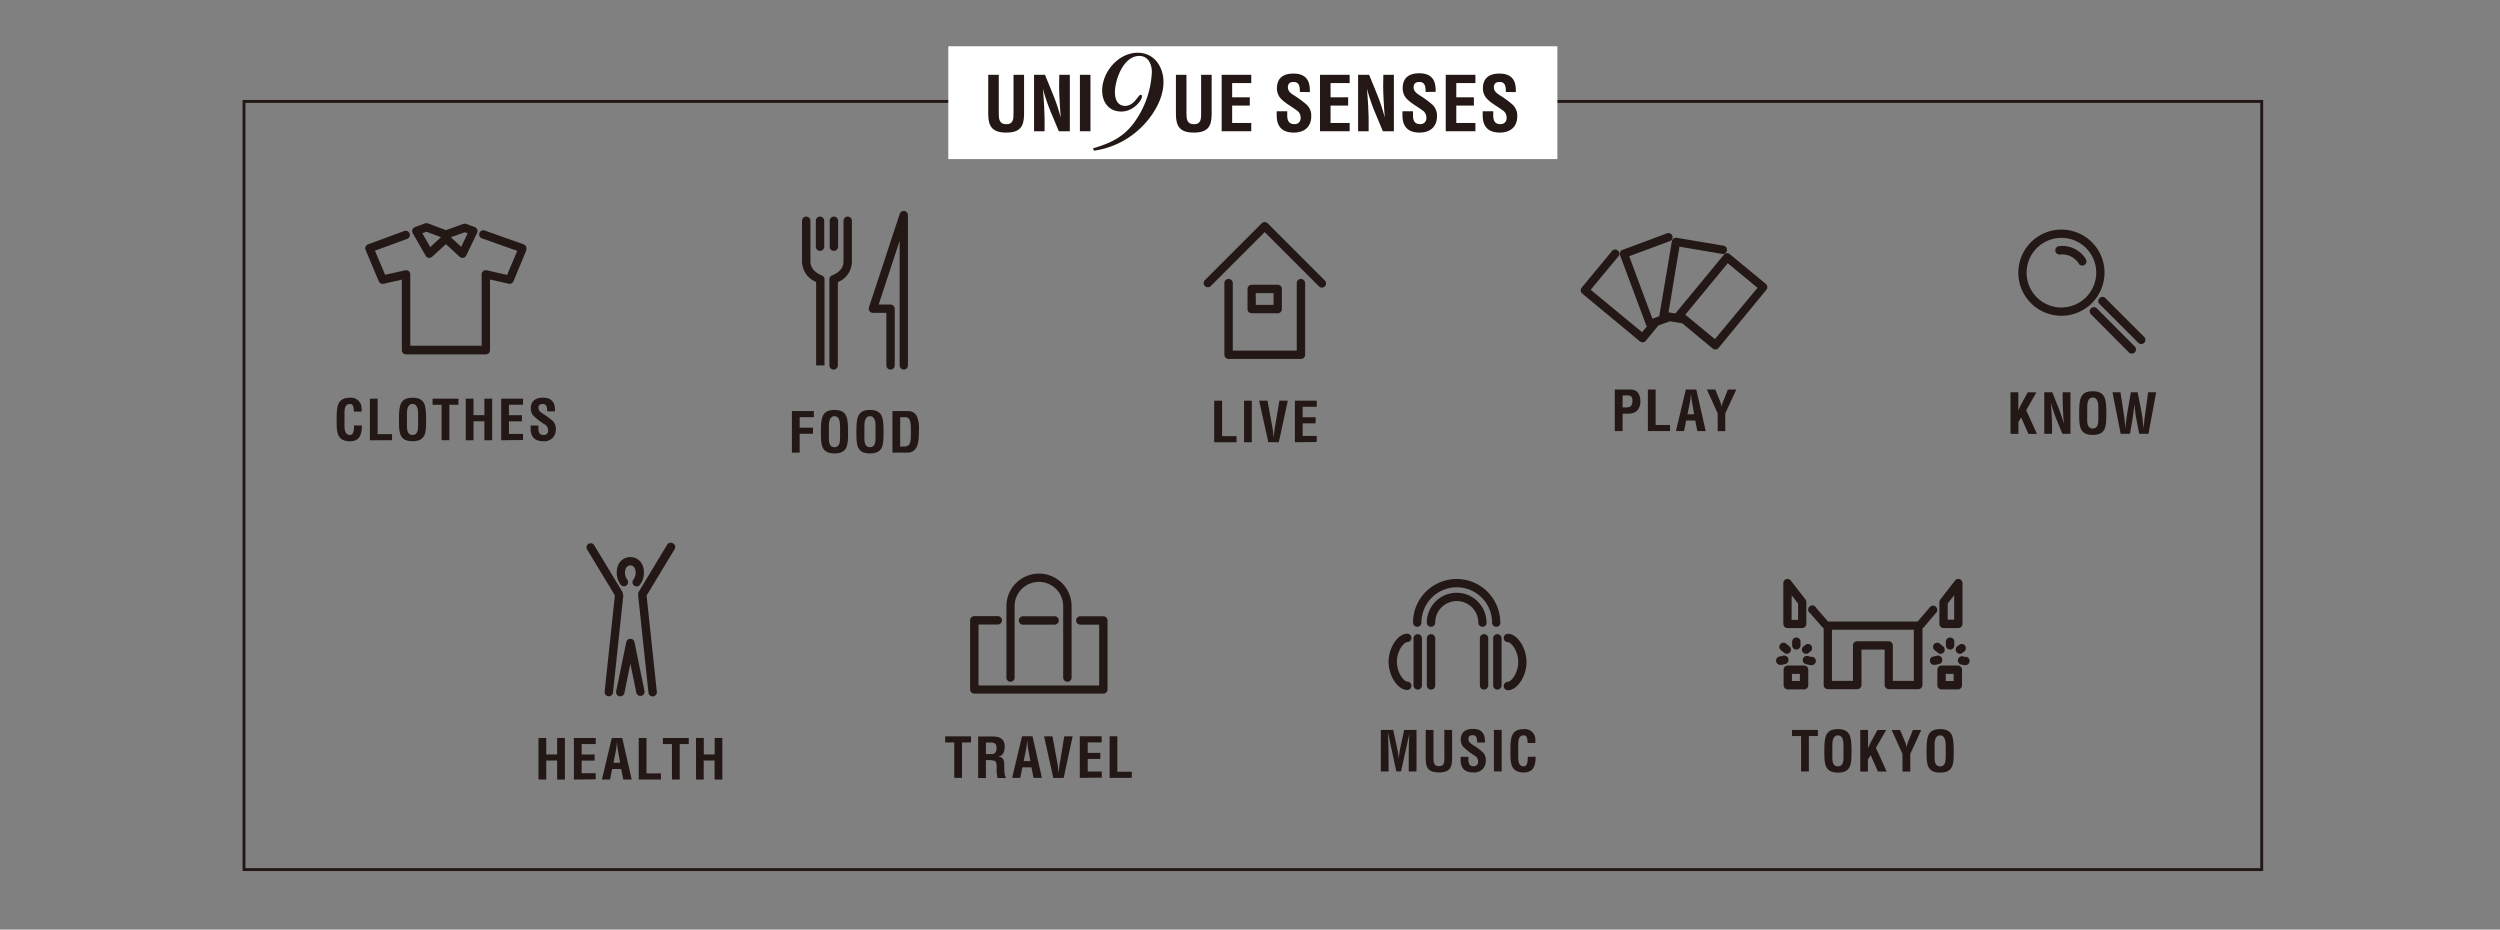 <svg xmlns="http://www.w3.org/2000/svg" viewBox="0 0 595.28 221.35"><rect x="0" y="0" width="595.28" height="221.35" fill="#808080" stroke="none"/><defs><style>.cls-1{isolation:isolate;}.cls-2,.cls-5{fill:none;}.cls-3{fill:#231815;}.cls-4{mix-blend-mode:multiply;}.cls-5{stroke:#231815;stroke-miterlimit:10;stroke-width:0.69px;}.cls-6{fill:#fff;}</style></defs><title>04</title><g class="cls-1"><g id="图层_2" data-name="图层 2"><g id="图层_1-2" data-name="图层 1"><rect class="cls-2" width="595.28" height="221.35"/><path class="cls-3" d="M188.56,107.78v-9.9h5.24v1.45h-3.39v2.51h3.18v1.45h-3.18v4.49Z"/><path class="cls-3" d="M195.47,102c.08-2.52.28-4.39,3.23-4.39s3.15,1.87,3.23,4.39v1.41c0,2.64-.2,4.56-3.23,4.56s-3.23-1.93-3.23-4.56Zm1.9,2.34c0,.82.07,2.15,1.33,2.15s1.33-1.36,1.33-2.31v-2.53c0-.79,0-2.55-1.33-2.55s-1.33,1.73-1.33,2.49Z"/><path class="cls-3" d="M203.92,102c.08-2.52.28-4.39,3.23-4.39s3.15,1.87,3.23,4.39v1.41c0,2.64-.2,4.56-3.23,4.56s-3.23-1.93-3.23-4.56Zm1.9,2.34c0,.82.07,2.15,1.33,2.15s1.33-1.36,1.33-2.31v-2.53c0-.79,0-2.55-1.33-2.55s-1.33,1.73-1.33,2.49Z"/><path class="cls-3" d="M212.5,107.78v-9.9h3.85A2.3,2.3,0,0,1,218.26,99a6.92,6.92,0,0,1,.54,3.42c0,2,0,4.21-1.52,5.09a2.72,2.72,0,0,1-1.37.26Zm2.65-1.45c1.65,0,1.75-.87,1.75-3.73,0-2.33-.24-3.26-1.35-3.26h-1.21v7Z"/><g class="cls-4"><path class="cls-3" d="M215.22,88a1,1,0,0,1-1-1V57.33l-5,15.19h2.83a1,1,0,0,1,1,1V87a1,1,0,0,1-2,0V74.5h-3.21a1,1,0,0,1-.94-1.3l7.36-22.34a1,1,0,0,1,1.93.31V87A1,1,0,0,1,215.22,88Z"/><path class="cls-3" d="M195.33,87h-1V67.14a5.34,5.34,0,0,1-3.36-5V52.57a1,1,0,1,1,2,0v9.61c0,1.55.9,2.66,2.74,3.41a1,1,0,0,1,.62.92V87Z"/><path class="cls-3" d="M198.49,88h0a1,1,0,0,1-1-1V66.5a1,1,0,0,1,.62-.92c1.85-.75,2.74-1.87,2.74-3.41V52.57a1,1,0,1,1,2,0v9.61a5.34,5.34,0,0,1-3.35,5V87A1,1,0,0,1,198.49,88Z"/><path class="cls-3" d="M195.26,59.74a1,1,0,0,1-1-1V52.57a1,1,0,0,1,2,0v6.19A1,1,0,0,1,195.26,59.74Z"/><path class="cls-3" d="M198.56,59.74a1,1,0,0,1-1-1V52.57a1,1,0,0,1,2,0v6.19A1,1,0,0,1,198.56,59.74Z"/></g><path class="cls-3" d="M86.15,101.31c0,.19,0,.38,0,.57-.09,1.81-.7,3.19-2.76,3.19-3,0-3.23-1.93-3.23-4.56V99.09c.08-2.52.28-4.39,3.23-4.39a2.48,2.48,0,0,1,2.7,2.56,4.64,4.64,0,0,1,0,.75H84.28c-.08-.63,0-1.82-.92-1.82-1.45,0-1.33,1.73-1.33,2.49v2.74c0,.82.07,2.15,1.33,2.15,1,0,.9-1.64.94-2.27Z"/><path class="cls-3" d="M88.07,104.83v-9.9h1.85v8.44h3.43v1.45Z"/><path class="cls-3" d="M95,99.09c.08-2.52.28-4.39,3.23-4.39s3.15,1.87,3.23,4.39v1.41c0,2.64-.2,4.56-3.23,4.56S95,103.14,95,100.5Zm1.9,2.34c0,.82.07,2.15,1.33,2.15s1.33-1.36,1.33-2.31V98.74c0-.79,0-2.55-1.33-2.55s-1.33,1.73-1.33,2.49Z"/><path class="cls-3" d="M103,94.93h6.16v1.45H107v8.44h-1.85V96.39H103Z"/><path class="cls-3" d="M110.9,104.83v-9.9h1.85v3.92h2.59V94.93h1.85v9.9h-1.85v-4.53h-2.59v4.53Z"/><path class="cls-3" d="M119.34,104.83v-9.9h5.2v1.45h-3.35v2.49h3.09v1.45h-3.09v3h3.35v1.45Z"/><path class="cls-3" d="M130.29,97.94c0-.88-.07-1.75-1.08-1.75-.62,0-1,.25-1,.92s.48,1,1.06,1.41a17,17,0,0,1,2.25,1.62,2.58,2.58,0,0,1,.83,2.07,2.72,2.72,0,0,1-3,2.85c-2.22,0-3-1.24-3-3v-.73h1.85v.58c0,1,.25,1.66,1.16,1.66a1,1,0,0,0,1.15-1.16,1.5,1.5,0,0,0-.74-1.31,14.51,14.51,0,0,1-2.91-2.28,2.75,2.75,0,0,1-.48-1.52c0-1.69,1-2.61,2.9-2.61,2.94,0,2.86,2.27,2.88,3.25Z"/><path class="cls-3" d="M124.71,58.19l-9.13-3.24a1,1,0,1,0-.66,1.86l8.24,2.93-2.41,5.72-4.85-1.1a1,1,0,0,0-.84.19,1,1,0,0,0-.37.77v17h-17v-17a1,1,0,0,0-.37-.77,1,1,0,0,0-.84-.19L91.7,65.43l-2.42-5.74L97,56.86A1,1,0,0,0,96.27,55l-8.65,3.19a1,1,0,0,0-.57,1.31L90.2,67a1,1,0,0,0,1.13.58l4.35-1v16.8a1,1,0,0,0,1,1h19a1,1,0,0,0,1-1V66.56l4.45,1a1,1,0,0,0,1.13-.58l3-7.22a1,1,0,0,0,.08-.38v-.27A1,1,0,0,0,124.71,58.19Z"/><path class="cls-3" d="M101.36,60.9a1,1,0,0,0,.71.49,1,1,0,0,0,.82-.25l3.28-3,3.28,3a1,1,0,0,0,.67.26l.18,0a1,1,0,0,0,.71-.54l2.6-5.42a1,1,0,0,0-.55-1.36L111,53.31a1,1,0,0,0-.67,0l-4.15,1.49-4.3-1.61a1,1,0,0,0-.69,0l-2.41.89a1,1,0,0,0-.52,1.42Zm9.3-5.6.7.25-1.55,3.22-2.46-2.28Zm-9.13-.12,3.47,1.3-2.55,2.36-1.89-3.31Z"/><path class="cls-3" d="M289.11,105.3V95.41H291v8.44h3.43v1.45Z"/><path class="cls-3" d="M296.22,105.3V95.41h1.85v9.89Z"/><path class="cls-3" d="M304.64,95.41h2l-2.14,9.89H302l-2.19-9.89h2l1.16,6.35c.11.55.17,1.12.22,1.69a7.92,7.92,0,0,1,.08.82h0a7.92,7.92,0,0,1,.08-.82c.05-.57.12-1.13.22-1.69Z"/><path class="cls-3" d="M308.33,105.3V95.41h5.2v1.45h-3.35v2.49h3.09v1.45h-3.09v3h3.35v1.45Z"/><g class="cls-4"><path class="cls-3" d="M309.75,85.47H292.54a1,1,0,0,1-1-1V67.42a1,1,0,0,1,2,0V83.49h15.23V67.42a1,1,0,0,1,2,0V84.48A1,1,0,0,1,309.75,85.47Z"/><path class="cls-3" d="M314.77,68.49a1,1,0,0,1-.7-.29L301.14,55.27,288.21,68.2a1,1,0,0,1-1.4-1.4l13.63-13.63a1,1,0,0,1,1.4,0L315.47,66.8a1,1,0,0,1-.7,1.69Z"/><path class="cls-3" d="M304.23,74.6h-6.18a1,1,0,0,1-1-1v-4.8a1,1,0,0,1,1-1h6.18a1,1,0,0,1,1,1v4.8A1,1,0,0,1,304.23,74.6Zm-5.19-2h4.21V69.8H299Z"/></g><path class="cls-3" d="M384.5,102.64V92.75h3.78c1.77,0,2.31,1.43,2.31,2.81a3,3,0,0,1-.92,2.35,3.24,3.24,0,0,1-2.07.59h-1.24v4.14ZM386.35,97h1c.8,0,1.35-.34,1.35-1.54s-.45-1.31-1.49-1.31h-.84Z"/><path class="cls-3" d="M392.38,102.64V92.75h1.85v8.44h3.43v1.45Z"/><path class="cls-3" d="M399.06,102.64l2.36-9.89h2.49l2.24,9.89h-2l-.49-2.51h-2.17l-.49,2.51Zm2.76-4h1.58l-.5-2.81c-.09-.46-.13-.91-.19-1.37,0-.22,0-.45-.07-.66h0c0,.21-.05.44-.07.66-.05.46-.09.91-.19,1.37Z"/><path class="cls-3" d="M409.49,95.35a6.71,6.71,0,0,1,.44,1.52h0a8.41,8.41,0,0,1,.61-1.87l.88-2.24h2l-2.61,5.69v4.21H409V98.43l-2.57-5.69h2Z"/><path class="cls-3" d="M420.47,67.61l-8.6-7.1a1,1,0,0,0-.72-.22,1,1,0,0,0-.67.36l-7.43,9L401.6,71.4l-1.76,2.13-.72.88a1,1,0,0,0-.13.24l-1.48-.25h0l-.22,0,.68-4,1-6.11.66-3.9.28-1.65,10,1.69a1,1,0,1,0,.33-1.95l-11-1.86a1,1,0,0,0-1.14.81l-.44,2.6-.07.41-1.43,8.49-.38,2.25-.46,2.73L395.12,75a1,1,0,0,0,0,.28l-1.41.52-.25.09-3.57-9.61-1.26-3.4-.7-1.87,9.53-3.54a1,1,0,1,0-.69-1.85L386.33,59.5a1,1,0,0,0-.58,1.27L392,77.5c0,.09.11.14.16.21L391,79.1,378.76,69l6.49-7.83a1,1,0,1,0-1.52-1.26l-7.12,8.59a1,1,0,0,0,.13,1.39l13.74,11.4a1,1,0,0,0,1.39-.13l3-3.66,2.78-1,2.93.49,7.23,6a1,1,0,0,0,1.39-.13L420.6,69A1,1,0,0,0,420.47,67.61ZM408.34,80.75l-3.83-3.16-3.05-2.52,0,0-.17-.14,2.58-3.13,7.53-9.12,7.08,5.85Z"/><path class="cls-3" d="M478.73,103.29V93.4h1.85v4.39h0a19.88,19.88,0,0,1,1.16-2.37l1.08-2h2.08l-2.44,4.25,2.56,5.65H483l-1.74-3.91-.65,1.07v2.84Z"/><path class="cls-3" d="M491.14,93.4H493v9.9h-1.92l-1.44-3.52a33.31,33.31,0,0,1-1.32-3.93h0c.07.82.15,1.82.2,2.82s.09,2,.09,2.77v1.86h-1.85V93.4h1.91l1.44,3.6a33.43,33.43,0,0,1,1.32,3.93h0c-.07-.9-.13-1.86-.18-2.81s-.09-1.9-.09-2.78Z"/><path class="cls-3" d="M495.08,97.55c.08-2.52.28-4.39,3.23-4.39s3.15,1.87,3.23,4.39V99c0,2.64-.2,4.56-3.23,4.56s-3.23-1.93-3.23-4.56Zm1.9,2.34c0,.82.07,2.15,1.33,2.15s1.33-1.36,1.33-2.31V97.2c0-.79,0-2.55-1.33-2.55S497,96.38,497,97.14Z"/><path class="cls-3" d="M510,98.52c.18,1,.28,2.26.41,3.52h0c0-.24,0-.48.07-.71.07-.84.15-1.69.28-2.53l.74-5.4h1.91l-1.83,9.9h-2.22l-.74-3.91c-.2-1-.26-2.1-.39-3.15h0c-.13,1.06-.2,2.11-.39,3.15l-.66,3.91h-2.22L503,93.4h1.91l.83,5.4c.13.84.21,1.69.28,2.53,0,.24,0,.47.05.71h0c.15-1.27.24-2.53.42-3.52l.9-5.12H509Z"/><path class="cls-3" d="M499.19,73.34a1,1,0,0,0-1.4,1.4L507,84a1,1,0,0,0,1.4-1.4Z"/><path class="cls-3" d="M510.65,80.32l-9.22-9.22a1,1,0,1,0-1.4,1.4l9.22,9.22a1,1,0,0,0,1.4-1.4Z"/><path class="cls-3" d="M501.11,64.93a10.26,10.26,0,1,0-10.26,10.26A10.27,10.27,0,0,0,501.11,64.93Zm-10.26,8.29a8.29,8.29,0,1,1,8.29-8.29A8.3,8.3,0,0,1,490.85,73.21Z"/><path class="cls-3" d="M496.57,61.54a6.62,6.62,0,0,0-6.29-2.94,1,1,0,1,0,.24,2,4.67,4.67,0,0,1,4.39,2.06,1,1,0,1,0,1.66-1.08Z"/><path class="cls-3" d="M225.06,175.33h6.16v1.45h-2.15v8.44h-1.85v-8.44h-2.16Z"/><path class="cls-3" d="M234.76,181v4.26h-1.85v-9.9h3.5c1.6,0,2.81.56,2.81,2.38,0,1.08-.28,2.22-1.52,2.39v0c1.09.15,1.42.84,1.42,1.8,0,.41-.05,2.84.4,3.13v.19h-2a10,10,0,0,1-.2-2.51c0-.61,0-1.44-.63-1.62a5.74,5.74,0,0,0-1.57-.13Zm0-1.45h1.45c.61,0,1.08-.44,1.08-1.43s-.46-1.29-1.16-1.31h-1.37Z"/><path class="cls-3" d="M241,185.22l2.36-9.9h2.49l2.24,9.9h-2l-.49-2.51h-2.17l-.49,2.51Zm2.76-4h1.58l-.5-2.81c-.09-.46-.13-.91-.19-1.37,0-.22,0-.45-.07-.66h0c0,.21-.05.44-.07.66-.05.46-.09.91-.19,1.37Z"/><path class="cls-3" d="M253.41,175.33h2l-2.14,9.9h-2.47l-2.19-9.9h2l1.16,6.35c.11.55.17,1.12.22,1.69a7.93,7.93,0,0,1,.08.82h0a7.93,7.93,0,0,1,.08-.82c.05-.57.12-1.14.22-1.69Z"/><path class="cls-3" d="M257.11,185.22v-9.9h5.2v1.45H259v2.49H262v1.45H259v3h3.35v1.45Z"/><path class="cls-3" d="M264.21,185.22v-9.9h1.85v8.44h3.43v1.45Z"/><path class="cls-3" d="M262.72,146.74h-5.48a1,1,0,0,0,0,2h4.49v14.47H233V148.71h4.58a1,1,0,0,0,0-2H232a1,1,0,0,0-1,1v16.45a1,1,0,0,0,1,1h30.72a1,1,0,0,0,1-1V147.72A1,1,0,0,0,262.72,146.74Z"/><path class="cls-3" d="M243.59,146.74a1,1,0,0,0,0,2h7.52a1,1,0,0,0,0-2Z"/><path class="cls-3" d="M240.59,162.34a1,1,0,0,0,1-1v-17a5.78,5.78,0,0,1,11.57,0v17a1,1,0,1,0,2,0v-17a7.76,7.76,0,1,0-15.52,0v17A1,1,0,0,0,240.59,162.34Z"/><path class="cls-3" d="M330.64,183.69h-1.85V173.8h2.94l1,4.59a22.65,22.65,0,0,1,.34,2.28h0a21.79,21.79,0,0,1,.29-2.28l1-4.59h2.93v9.89h-1.85v-3.11c0-2,0-3.93.16-5.9h0l-2,9h-1.12l-1.94-9h-.07c.12,2,.16,3.93.16,5.9Z"/><path class="cls-3" d="M343.91,173.8h1.85v6.9c0,2.19-.71,3.23-3.13,3.23s-3.15-1-3.15-3.23v-6.9h1.85v6.74c0,1,.07,1.9,1.32,1.9s1.27-.95,1.27-1.9Z"/><path class="cls-3" d="M351.73,176.81c0-.88-.07-1.75-1.08-1.75-.62,0-1,.25-1,.92s.48,1,1.06,1.41a16.86,16.86,0,0,1,2.25,1.62,2.58,2.58,0,0,1,.83,2.07,2.72,2.72,0,0,1-3,2.85c-2.22,0-3-1.24-3-3v-.73h1.85v.58c0,1,.25,1.66,1.16,1.66a1,1,0,0,0,1.15-1.16,1.5,1.5,0,0,0-.74-1.31,14.51,14.51,0,0,1-2.91-2.28,2.75,2.75,0,0,1-.48-1.52c0-1.69,1-2.61,2.9-2.61,2.94,0,2.86,2.27,2.88,3.25Z"/><path class="cls-3" d="M355.72,183.69V173.8h1.85v9.89Z"/><path class="cls-3" d="M365.64,180.17c0,.19,0,.38,0,.57-.09,1.81-.7,3.19-2.76,3.19-3,0-3.23-1.93-3.23-4.56V178c.08-2.52.28-4.39,3.23-4.39a2.48,2.48,0,0,1,2.7,2.56,4.64,4.64,0,0,1,0,.75h-1.82c-.08-.63,0-1.82-.92-1.82-1.45,0-1.33,1.73-1.33,2.49v2.74c0,.82.07,2.15,1.33,2.15,1,0,.9-1.64.94-2.27Z"/><path class="cls-3" d="M357.23,148.25a10.38,10.38,0,0,0-20.77,0,1,1,0,1,0,2,0,8.41,8.41,0,0,1,16.82,0,1,1,0,1,0,2,0Z"/><path class="cls-3" d="M353.95,148.25a7.1,7.1,0,0,0-14.21,0,1,1,0,1,0,2,0,5.13,5.13,0,0,1,10.26,0,1,1,0,1,0,2,0Z"/><path class="cls-3" d="M340.75,151a1,1,0,0,0-1,1v11.2a1,1,0,1,0,2,0V152A1,1,0,0,0,340.75,151Z"/><path class="cls-3" d="M337.58,151a1,1,0,0,0-1,1v11.2a1,1,0,1,0,2,0V152A1,1,0,0,0,337.58,151Z"/><path class="cls-3" d="M335.08,152.89a1,1,0,0,0,0-2c-2.24,0-4.44,3.32-4.44,6.7s2.2,6.7,4.44,6.7a1,1,0,0,0,0-2c-.73,0-2.46-2-2.46-4.72S334.34,152.89,335.08,152.89Z"/><path class="cls-3" d="M353.37,151a1,1,0,0,0-1,1v11.2a1,1,0,1,0,2,0V152A1,1,0,0,0,353.37,151Z"/><path class="cls-3" d="M356.54,151a1,1,0,0,0-1,1v11.2a1,1,0,1,0,2,0V152A1,1,0,0,0,356.54,151Z"/><path class="cls-3" d="M359.05,150.91a1,1,0,0,0,0,2c.73,0,2.46,2,2.46,4.72s-1.73,4.72-2.46,4.72a1,1,0,0,0,0,2c2.24,0,4.43-3.32,4.43-6.7S361.29,150.91,359.05,150.91Z"/><path class="cls-3" d="M128.22,185.62v-9.9h1.85v3.92h2.59v-3.92h1.85v9.9h-1.85v-4.53h-2.59v4.53Z"/><path class="cls-3" d="M136.65,185.62v-9.9h5.2v1.45H138.5v2.49h3.09v1.45H138.5v3h3.35v1.45Z"/><path class="cls-3" d="M143.32,185.62l2.36-9.9h2.49l2.24,9.9h-2l-.49-2.51h-2.17l-.49,2.51Zm2.76-4h1.58l-.5-2.81c-.09-.46-.13-.91-.19-1.37,0-.22,0-.45-.07-.66h0c0,.21-.05.44-.07.66-.05.46-.09.91-.19,1.37Z"/><path class="cls-3" d="M152.09,185.62v-9.9h1.85v8.44h3.43v1.45Z"/><path class="cls-3" d="M157.85,175.72H164v1.45h-2.15v8.44H160v-8.44h-2.16Z"/><path class="cls-3" d="M165.73,185.62v-9.9h1.85v3.92h2.59v-3.92H172v9.9h-1.85v-4.53h-2.59v4.53Z"/><path class="cls-3" d="M149.18,139.39a1,1,0,0,0,.16-1.39,2.73,2.73,0,0,1-.52-1.67c0-1,.49-1.7,1.27-1.7s1.26.65,1.26,1.7a2.68,2.68,0,0,1-.58,1.74,1,1,0,0,0,1.48,1.32,4.63,4.63,0,0,0,1.08-3.06c0-2.16-1.33-3.68-3.24-3.68s-3.24,1.51-3.24,3.68a4.68,4.68,0,0,0,.94,2.89A1,1,0,0,0,149.18,139.39Z"/><path class="cls-3" d="M148.33,141.57a1,1,0,0,0,0-.21.94.94,0,0,0-.06-.18.93.93,0,0,0,0-.12l-6.87-11.37a1,1,0,0,0-1.69,1l6.7,11.09-2.44,22.92a1,1,0,0,0,.88,1.09h.11a1,1,0,0,0,1-.88l2.47-23.25A.94.94,0,0,0,148.33,141.57Z"/><path class="cls-3" d="M160.22,129.36a1,1,0,0,0-1.36.33L152,141.07a.9.9,0,0,0,0,.12,1,1,0,0,0-.06.18,239.59,239.59,0,0,1,0,.32l2.47,23.25a1,1,0,0,0,1,.88h.11a1,1,0,0,0,.88-1.09l-2.44-22.92,6.7-11.09A1,1,0,0,0,160.22,129.36Z"/><path class="cls-3" d="M151.07,152.86a1,1,0,0,0-1.94,0l-2.42,11.77a1,1,0,0,0,.77,1.17l.2,0a1,1,0,0,0,1-.79L150.1,158l1.44,7.05a1,1,0,0,0,1.94-.4Z"/><path class="cls-3" d="M426.7,173.81h6.16v1.45h-2.15v8.44h-1.85v-8.44H426.7Z"/><path class="cls-3" d="M434.4,178c.08-2.52.28-4.39,3.23-4.39s3.15,1.87,3.23,4.39v1.41c0,2.64-.2,4.56-3.23,4.56s-3.23-1.93-3.23-4.56Zm1.9,2.34c0,.82.07,2.15,1.33,2.15s1.33-1.36,1.33-2.31v-2.53c0-.79,0-2.55-1.33-2.55s-1.33,1.73-1.33,2.49Z"/><path class="cls-3" d="M442.95,183.7v-9.9h1.85v4.39h0a19.89,19.89,0,0,1,1.16-2.37l1.08-2h2.08l-2.44,4.25,2.56,5.65h-2.08l-1.74-3.91-.65,1.07v2.84Z"/><path class="cls-3" d="M453.53,176.41a6.72,6.72,0,0,1,.44,1.52h0a8.4,8.4,0,0,1,.61-1.87l.89-2.24h2l-2.61,5.69v4.21H453v-4.21l-2.57-5.69h2Z"/><path class="cls-3" d="M458.74,178c.08-2.52.28-4.39,3.23-4.39s3.15,1.87,3.23,4.39v1.41c0,2.64-.2,4.56-3.23,4.56s-3.23-1.93-3.23-4.56Zm1.9,2.34c0,.82.07,2.15,1.33,2.15s1.33-1.36,1.33-2.31v-2.53c0-.79,0-2.55-1.33-2.55s-1.33,1.73-1.33,2.49Z"/><path class="cls-3" d="M462.77,149.55h3.52a1,1,0,0,0,1-1v-9.71a1,1,0,0,0-.67-.94,1,1,0,0,0-1.1.33L462,142.76a1,1,0,0,0-.21.61v5.19A1,1,0,0,0,462.77,149.55Zm1-5.84,1.54-2v5.84h-1.54Z"/><path class="cls-3" d="M460.92,146a1,1,0,1,0-1.48-1.3L456.6,148H435.29l-2.83-3.23A1,1,0,1,0,431,146l2.92,3.33a1,1,0,0,0,.32.23v13.54a1,1,0,0,0,1,1h7a1,1,0,0,0,1-1v-8.43h5.52v8.43a1,1,0,0,0,1,1h7a1,1,0,0,0,1-1V149.6a1,1,0,0,0,.32-.23Zm-5.21,16.12h-5v-8.43a1,1,0,0,0-1-1h-7.5a1,1,0,0,0-1,1v8.43h-5V149.94H455.7Z"/><path class="cls-3" d="M425.61,149.55h3.51a1,1,0,0,0,1-1v-5.19a1,1,0,0,0-.21-.61l-3.51-4.52a1,1,0,0,0-1.77.61v9.71A1,1,0,0,0,425.61,149.55Zm1-7.82,1.54,2v3.86H426.6Z"/><path class="cls-3" d="M429.57,158.47h-3.87a1,1,0,0,0-1,1v3.69a1,1,0,0,0,1,1h3.87a1,1,0,0,0,1-1v-3.69A1,1,0,0,0,429.57,158.47Zm-1,3.69h-1.89v-1.71h1.89Z"/><path class="cls-3" d="M426.73,152.8v.87a1,1,0,1,0,2,0v-.87a1,1,0,1,0-2,0Z"/><path class="cls-3" d="M424.86,155.46a1,1,0,0,0,.62.22,1,1,0,0,0,.62-1.76l-.68-.55a1,1,0,1,0-1.23,1.54Z"/><path class="cls-3" d="M425.83,156.86a1,1,0,0,0-1.18-.74l-.85.19a1,1,0,0,0,.22,2l.22,0,.85-.19A1,1,0,0,0,425.83,156.86Z"/><path class="cls-3" d="M431.49,156.46l-.85-.2a1,1,0,1,0-.45,1.92l.85.2.22,0a1,1,0,0,0,.22-2Z"/><path class="cls-3" d="M429.32,154a1,1,0,0,0,1.22,1.55l.69-.54a1,1,0,0,0-1.22-1.55Z"/><path class="cls-3" d="M466.18,158.47h-3.87a1,1,0,0,0-1,1v3.69a1,1,0,0,0,1,1h3.87a1,1,0,0,0,1-1v-3.69A1,1,0,0,0,466.18,158.47Zm-1,3.69H463.3v-1.71h1.89Z"/><path class="cls-3" d="M463.34,152.8v.87a1,1,0,1,0,2,0v-.87a1,1,0,1,0-2,0Z"/><path class="cls-3" d="M460.79,154.92l.68.55a1,1,0,0,0,.62.22,1,1,0,0,0,.62-1.76l-.68-.55a1,1,0,1,0-1.23,1.54Z"/><path class="cls-3" d="M462.45,156.86a1,1,0,0,0-1.18-.74l-.85.19a1,1,0,0,0,.22,2l.22,0,.85-.19A1,1,0,0,0,462.45,156.86Z"/><path class="cls-3" d="M468.1,156.46l-.85-.2a1,1,0,0,0-.45,1.92l.85.2.22,0a1,1,0,0,0,.22-2Z"/><path class="cls-3" d="M465.93,154a1,1,0,0,0,1.22,1.55l.69-.54a1,1,0,0,0-1.22-1.55Z"/><rect class="cls-5" x="58.1" y="24.15" width="480.44" height="182.91"/><rect class="cls-6" x="225.8" y="11.02" width="145.03" height="26.86"/><path class="cls-3" d="M241.33,17.81h2.51v9.37c0,3-1,4.39-4.25,4.39s-4.28-1.42-4.28-4.39V17.81h2.51V27c0,1.29.09,2.58,1.79,2.58s1.72-1.29,1.72-2.58Z"/><path class="cls-3" d="M252.23,17.81h2.51V31.25h-2.62l-2-4.78a45.17,45.17,0,0,1-1.79-5.34h0c.09,1.11.2,2.47.27,3.83s.13,2.69.13,3.76v2.53h-2.51V17.81h2.6l2,4.89A45.08,45.08,0,0,1,252.57,28h0c-.09-1.22-.18-2.53-.25-3.82s-.13-2.58-.13-3.78Z"/><rect class="cls-3" x="257.14" y="17.81" width="2.51" height="13.44"/><path class="cls-3" d="M286,17.81h2.51v9.37c0,3-1,4.39-4.25,4.39S280,30.15,280,27.18V17.81h2.51V27c0,1.29.09,2.58,1.79,2.58S286,28.26,286,27Z"/><polygon class="cls-3" points="290.89 31.25 290.89 17.81 297.94 17.81 297.94 19.78 293.39 19.78 293.39 23.17 297.59 23.17 297.59 25.14 293.39 25.14 293.39 29.28 297.94 29.28 297.94 31.25 290.89 31.25"/><path class="cls-3" d="M309.51,21.9c0-1.2-.09-2.38-1.47-2.38-.84,0-1.38.34-1.38,1.25s.64,1.42,1.43,1.92a23.08,23.08,0,0,1,3,2.2,3.51,3.51,0,0,1,1.13,2.81c0,2.54-1.68,3.87-4.14,3.87-3,0-4.08-1.68-4.08-4.08v-1h2.51v.79c-.05,1.31.34,2.26,1.58,2.26A1.39,1.39,0,0,0,309.69,28a2,2,0,0,0-1-1.77c-1.31-1-2.94-1.76-4-3.1a3.73,3.73,0,0,1-.64-2.06c0-2.29,1.29-3.55,3.94-3.55,4,0,3.89,3.08,3.91,4.41Z"/><polygon class="cls-3" points="314.31 31.25 314.31 17.81 321.37 17.81 321.37 19.78 316.82 19.78 316.82 23.17 321.01 23.17 321.01 25.14 316.82 25.14 316.82 29.28 321.37 29.28 321.37 31.25 314.31 31.25"/><path class="cls-3" d="M329.39,17.81h2.51V31.25h-2.62l-2-4.78a45.29,45.29,0,0,1-1.79-5.34h0c.09,1.11.2,2.47.27,3.83s.13,2.69.13,3.76v2.53h-2.51V17.81H326l2,4.89A45.07,45.07,0,0,1,329.73,28h0c-.09-1.22-.18-2.53-.25-3.82s-.13-2.58-.13-3.78Z"/><path class="cls-3" d="M339.45,21.9c0-1.2-.09-2.38-1.47-2.38-.84,0-1.38.34-1.38,1.25s.64,1.42,1.43,1.92a23.08,23.08,0,0,1,3,2.2,3.51,3.51,0,0,1,1.13,2.81c0,2.54-1.68,3.87-4.14,3.87-3,0-4.08-1.68-4.08-4.08v-1h2.51v.79c-.05,1.31.34,2.26,1.58,2.26A1.39,1.39,0,0,0,339.63,28a2,2,0,0,0-1-1.77c-1.31-1-2.94-1.76-4-3.1A3.73,3.73,0,0,1,334,21c0-2.29,1.29-3.55,3.94-3.55,4,0,3.89,3.08,3.91,4.41Z"/><polygon class="cls-3" points="344.25 31.25 344.25 17.81 351.31 17.81 351.31 19.78 346.76 19.78 346.76 23.17 350.95 23.17 350.95 25.14 346.76 25.14 346.76 29.28 351.31 29.28 351.31 31.25 344.25 31.25"/><path class="cls-3" d="M358.56,21.9c0-1.2-.09-2.38-1.47-2.38-.84,0-1.38.34-1.38,1.25s.64,1.42,1.43,1.92a23.08,23.08,0,0,1,3,2.2,3.51,3.51,0,0,1,1.13,2.81c0,2.54-1.68,3.87-4.14,3.87-3,0-4.08-1.68-4.08-4.08v-1h2.51v.79c-.05,1.31.34,2.26,1.58,2.26A1.39,1.39,0,0,0,358.74,28a2,2,0,0,0-1-1.77c-1.31-1-2.94-1.76-4-3.1a3.73,3.73,0,0,1-.64-2.06c0-2.29,1.29-3.55,3.94-3.55,4,0,3.89,3.08,3.91,4.41Z"/><path class="cls-3" d="M260.25,35.34c4-1.22,7.08-2.54,9.69-6a22.1,22.1,0,0,0,4.33-12.19c0-1.9-.88-3.83-3-3.83-3.72,0-5.79,5.59-5.79,8.67,0,1.59.58,3.22,2.44,3.22,2.17,0,3.12-2.64,3.66-2.64a.33.33,0,0,1,.34.37c0,.91-2,3.62-4.91,3.62s-4.57-2.13-4.57-5c0-4.44,3.86-9,8.47-9,3.93,0,6.13,3.35,6.13,7,0,4.17-2.71,8.4-5.69,11.14a19.93,19.93,0,0,1-10.87,5.18Z"/></g></g></g></svg>